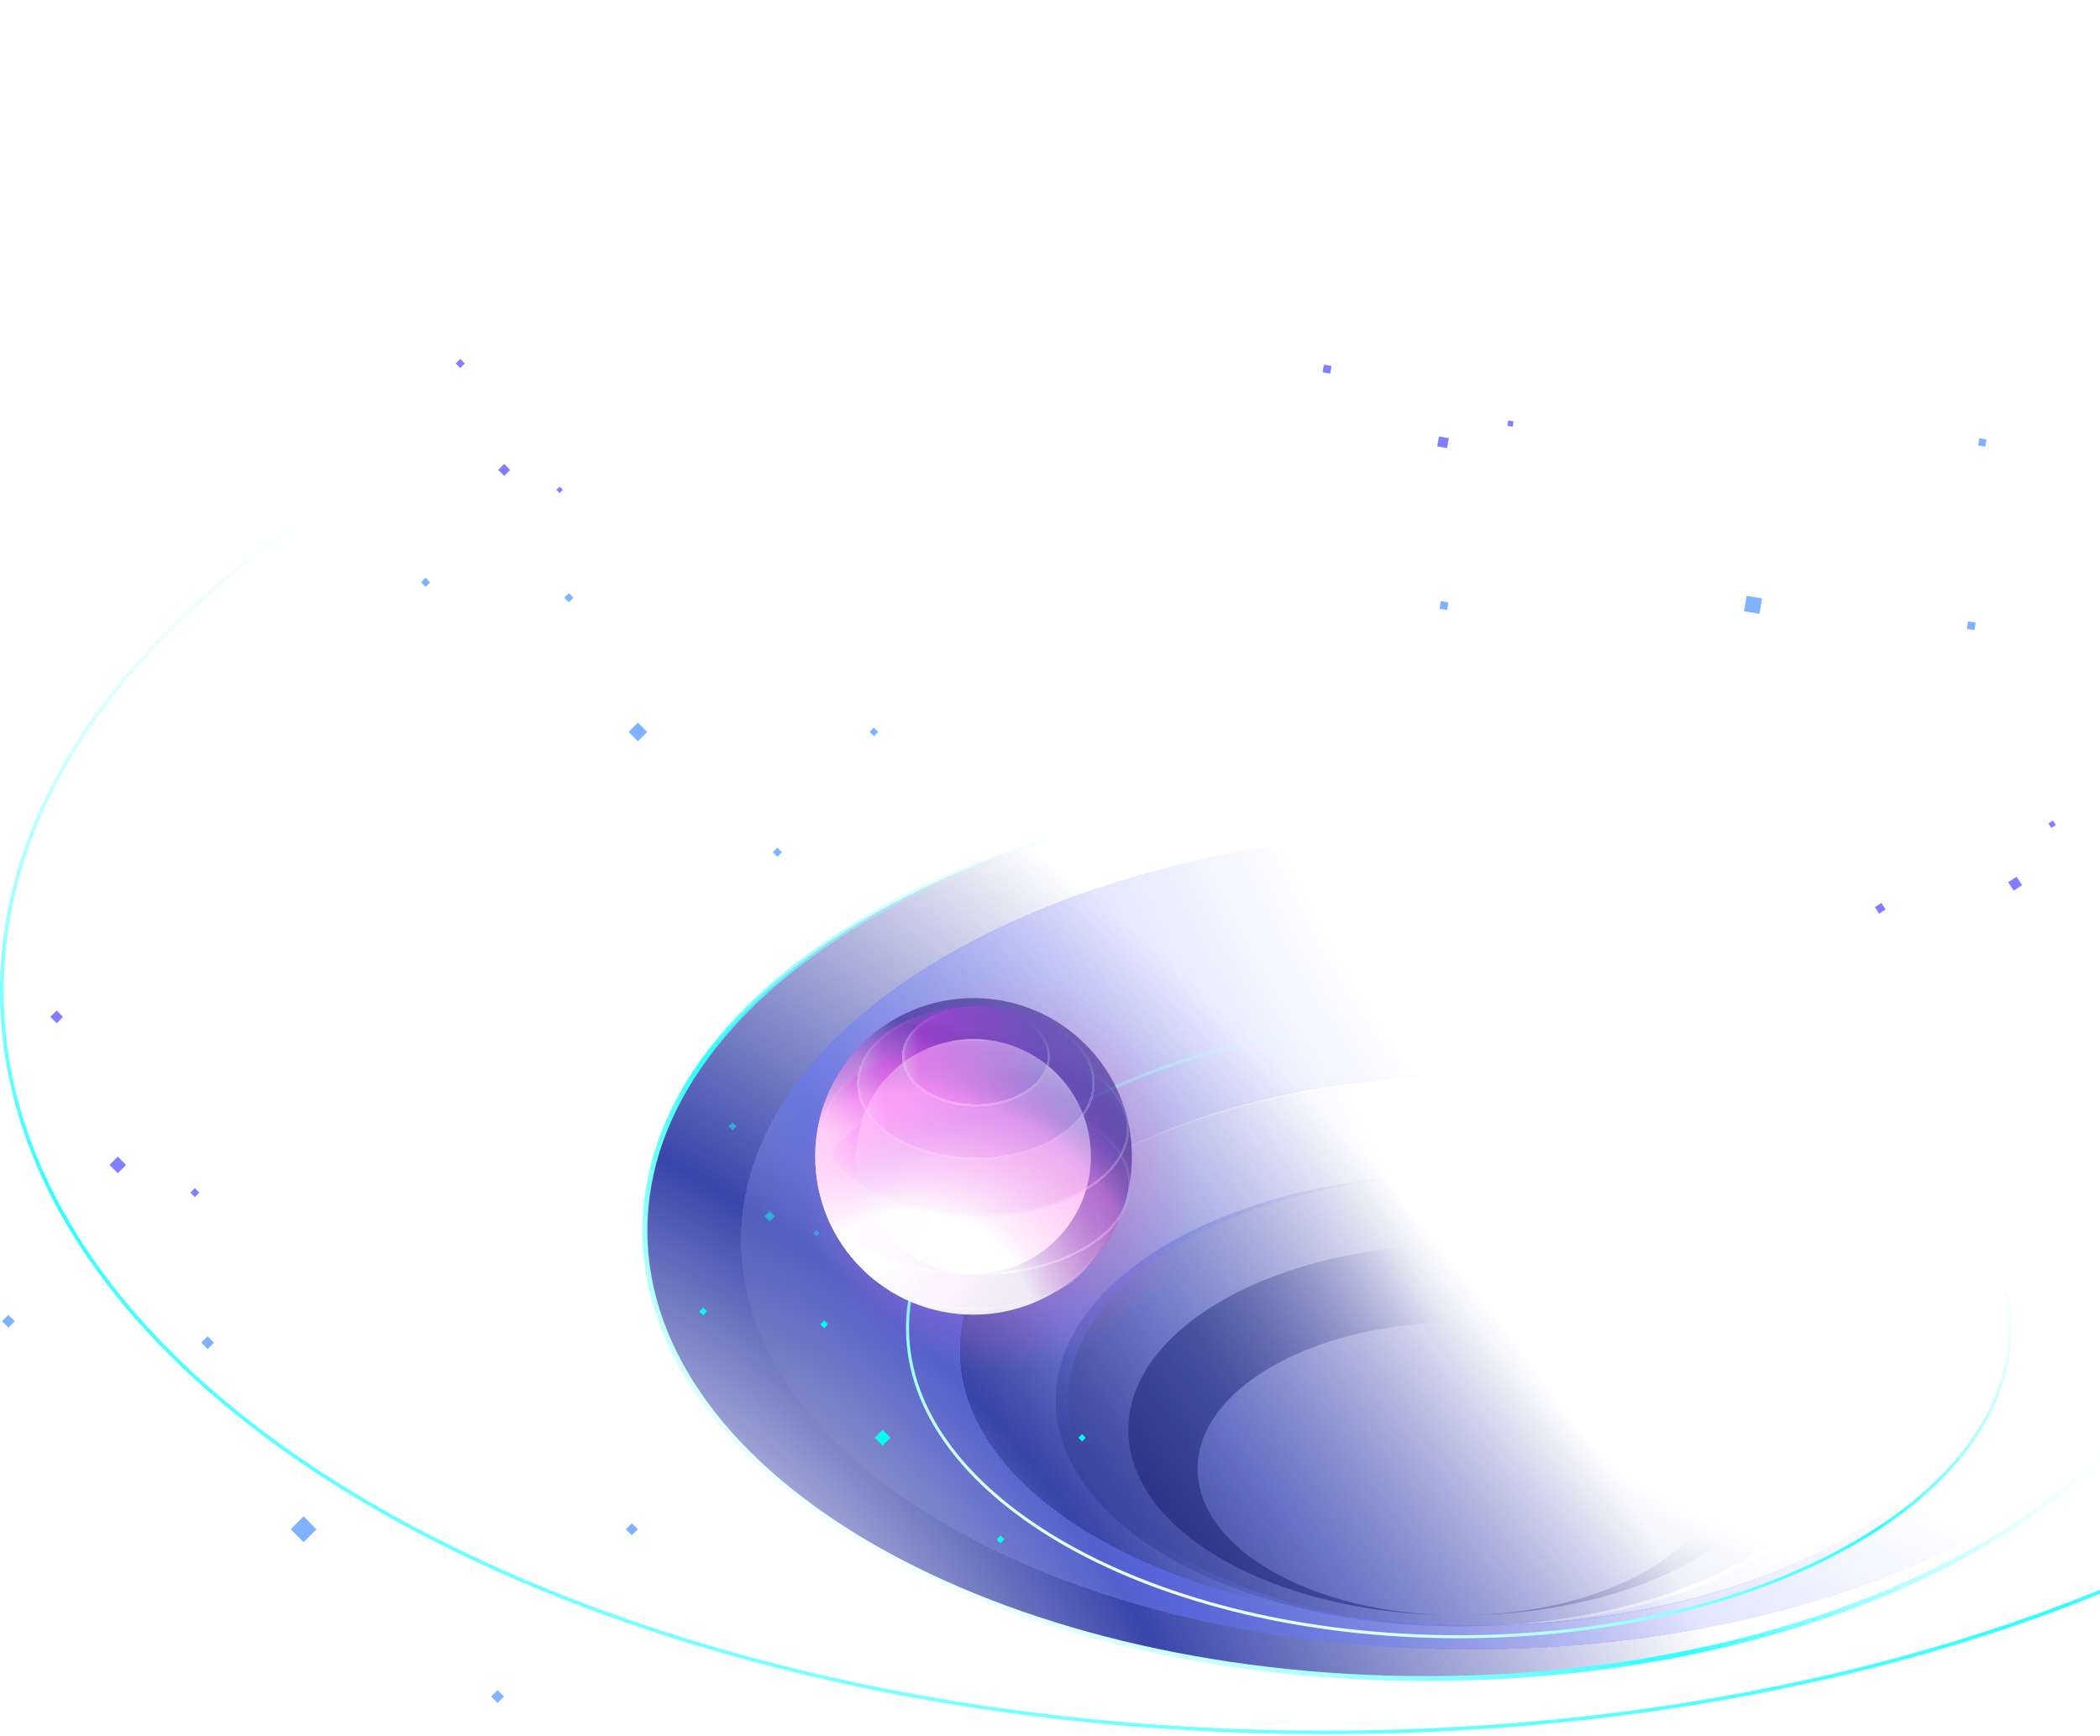 <svg width="884" height="731" viewBox="0 0 884 731" fill="none" xmlns="http://www.w3.org/2000/svg">
<path d="M557.677 105.285C711.567 105.285 850.85 140.277 951.633 196.811C1052.44 253.36 1114.58 331.359 1114.58 417.338C1114.58 503.318 1052.44 581.316 951.633 637.865C850.85 694.399 711.567 729.391 557.677 729.391C403.786 729.391 264.503 694.399 163.72 637.865C62.912 581.316 0.777 503.318 0.776 417.338C0.776 331.359 62.912 253.36 163.72 196.811C264.503 140.276 403.787 105.285 557.677 105.285Z" stroke="url(#paint0_linear_1_1457)" stroke-width="1.553"/>
<path d="M600.459 329.565C691.441 329.565 773.759 350.755 833.296 384.96C892.861 419.183 929.435 466.304 929.435 518.132C929.435 569.961 892.861 617.082 833.296 651.304C773.759 685.51 691.441 706.701 600.459 706.701C509.477 706.701 427.158 685.51 367.621 651.304C308.056 617.082 271.483 569.961 271.483 518.132C271.483 466.304 308.056 419.183 367.621 384.96C427.158 350.754 509.477 329.565 600.459 329.565Z" fill="url(#paint1_radial_1_1457)" stroke="url(#paint2_linear_1_1457)" stroke-width="2.07"/>
<ellipse cx="614.074" cy="589.536" rx="169.707" ry="95.197" fill="url(#paint3_radial_1_1457)" fill-opacity="0.6"/>
<g filter="url(#filter0_d_1_1457)">
<path d="M614.072 453.618C732.916 453.618 829.258 505.355 829.258 569.175C829.258 632.996 732.916 684.734 614.072 684.734C495.228 684.734 398.885 632.996 398.885 569.175C398.886 505.355 495.228 453.618 614.072 453.618ZM614.073 494.338C520.347 494.338 444.366 536.96 444.366 589.536C444.366 642.112 520.347 684.733 614.073 684.733C707.799 684.733 783.779 642.112 783.779 589.536C783.779 536.96 707.799 494.339 614.073 494.338Z" fill="url(#paint4_radial_1_1457)" fill-opacity="0.6" shape-rendering="crispEdges"/>
</g>
<g filter="url(#filter1_d_1_1457)">
<path d="M614.073 350.194C783.83 350.194 921.444 427.389 921.444 522.615C921.444 617.84 783.83 695.036 614.073 695.036C444.316 695.036 306.701 617.84 306.701 522.615C306.701 427.389 444.316 350.194 614.073 350.194ZM614.072 453.617C495.228 453.617 398.886 505.353 398.886 569.174C398.886 632.995 495.228 684.733 614.072 684.733C732.916 684.733 829.259 632.995 829.259 569.174C829.258 505.354 732.916 453.617 614.072 453.617Z" fill="url(#paint5_radial_1_1457)" shape-rendering="crispEdges"/>
</g>
<path d="M614.072 523.996C690.909 523.996 753.198 558.937 753.198 602.039C753.198 644.857 691.726 679.619 615.588 680.075C675.61 679.621 724.016 652.187 724.016 618.409C724.016 584.348 674.794 556.736 614.074 556.736C553.354 556.736 504.131 584.348 504.131 618.409C504.131 652.186 552.537 679.62 612.558 680.075C536.419 679.62 474.947 644.857 474.947 602.039C474.947 558.937 537.235 523.996 614.072 523.996Z" fill="url(#paint6_radial_1_1457)"/>
<path d="M614.074 429.328C678.242 429.328 736.304 443.92 778.3 467.478C820.317 491.048 846.125 523.507 846.125 559.214C846.125 594.921 820.317 627.381 778.3 650.951C736.304 674.509 678.242 689.1 614.074 689.1C549.906 689.1 491.844 674.509 449.848 650.951C407.831 627.381 382.022 594.921 382.022 559.214C382.022 523.507 407.831 491.048 449.848 467.478C491.845 443.92 549.906 429.328 614.074 429.328Z" stroke="url(#paint7_linear_1_1457)" stroke-width="1.294"/>
<rect width="2.311" height="2.311" transform="matrix(0.707 0.707 -0.707 0.707 346.954 555.942)" fill="#00FFF0"/>
<rect x="371.523" y="602.022" width="4.673" height="4.673" transform="rotate(45 371.523 602.022)" fill="#00FFF0"/>
<rect width="2.172" height="2.172" transform="matrix(-0.707 -0.707 -0.707 0.707 457.041 605.327)" fill="#00FFF0"/>
<rect x="421.147" y="646.5" width="2.311" height="2.311" transform="rotate(45 421.147 646.5)" fill="#00FFF0"/>
<rect width="2.311" height="2.311" transform="matrix(0.707 0.707 -0.707 0.707 295.995 550.46)" fill="#00FFF0"/>
<rect width="2.311" height="2.311" transform="matrix(0.707 0.707 -0.707 0.707 308.34 472.576)" fill="#00FFF0" fill-opacity="0.5"/>
<rect x="343.683" y="518.041" width="1.615" height="1.615" transform="rotate(45 343.683 518.041)" fill="#00FFF0" fill-opacity="0.5"/>
<rect x="323.982" y="509.965" width="3.013" height="3.013" transform="rotate(45 323.982 509.965)" fill="#00FFF0" fill-opacity="0.5"/>
<circle cx="420.092" cy="494.339" r="83.607" fill="url(#paint8_radial_1_1457)" fill-opacity="0.6"/>
<g filter="url(#filter2_d_1_1457)">
<ellipse cx="409.812" cy="517.549" rx="52.536" ry="32.912" fill="url(#paint9_linear_1_1457)" fill-opacity="0.5" shape-rendering="crispEdges"/>
<path d="M409.813 485.154C424.238 485.154 437.273 488.818 446.686 494.715C456.105 500.616 461.83 508.702 461.83 517.548C461.83 526.395 456.105 534.481 446.686 540.382C437.273 546.279 424.238 549.943 409.813 549.943C395.387 549.943 382.351 546.279 372.939 540.382C363.519 534.481 357.794 526.395 357.794 517.548C357.794 508.702 363.519 500.616 372.939 494.715C382.351 488.818 395.387 485.154 409.813 485.154Z" stroke="url(#paint10_linear_1_1457)" stroke-opacity="0.6" stroke-width="1.035" shape-rendering="crispEdges"/>
</g>
<circle cx="409.813" cy="486.859" r="66.65" fill="url(#paint11_radial_1_1457)"/>
<g filter="url(#filter3_d_1_1457)">
<ellipse cx="409.813" cy="497.879" rx="65.162" ry="38.121" fill="url(#paint12_linear_1_1457)" fill-opacity="0.5" shape-rendering="crispEdges"/>
<path d="M409.812 460.276C427.731 460.276 443.928 464.526 455.628 471.37C467.34 478.222 474.457 487.612 474.457 497.879C474.457 508.146 467.34 517.536 455.628 524.388C443.928 531.232 427.731 535.482 409.812 535.482C391.894 535.482 375.697 531.232 363.998 524.388C352.286 517.536 345.169 508.146 345.169 497.879C345.169 487.612 352.286 478.222 363.998 471.37C375.697 464.526 391.894 460.276 409.812 460.276Z" stroke="url(#paint13_linear_1_1457)" stroke-opacity="0.6" stroke-width="1.035" shape-rendering="crispEdges"/>
</g>
<circle cx="409.814" cy="486.859" r="49.369" fill="url(#paint14_radial_1_1457)"/>
<circle cx="409.814" cy="486.859" r="49.369" fill="url(#paint15_radial_1_1457)"/>
<g filter="url(#filter4_d_1_1457)">
<ellipse cx="409.815" cy="474.213" rx="64.499" ry="37.239" fill="url(#paint16_linear_1_1457)" fill-opacity="0.5" shape-rendering="crispEdges"/>
<path d="M409.815 437.491C427.551 437.491 443.584 441.643 455.164 448.329C466.757 455.023 473.795 464.193 473.795 474.213C473.795 484.233 466.757 493.403 455.164 500.097C443.584 506.783 427.551 510.935 409.815 510.935C392.078 510.935 376.046 506.783 364.466 500.097C352.873 493.403 345.833 484.233 345.833 474.213C345.833 464.193 352.873 455.023 364.466 448.329C376.046 441.643 392.078 437.491 409.815 437.491Z" stroke="url(#paint17_linear_1_1457)" stroke-opacity="0.6" stroke-width="1.035" shape-rendering="crispEdges"/>
</g>
<g filter="url(#filter5_d_1_1457)">
<ellipse cx="409.812" cy="454.983" rx="50.049" ry="32.35" fill="url(#paint18_linear_1_1457)" fill-opacity="0.5" shape-rendering="crispEdges"/>
<path d="M409.812 423.15C423.548 423.15 435.959 426.75 444.921 432.543C453.888 438.339 459.344 446.284 459.344 454.983C459.344 463.682 453.888 471.628 444.921 477.424C435.959 483.216 423.548 486.816 409.812 486.816C396.076 486.816 383.665 483.216 374.703 477.424C365.736 471.628 360.281 463.682 360.281 454.983C360.281 446.284 365.736 438.339 374.703 432.543C383.665 426.75 396.076 423.15 409.812 423.15Z" stroke="url(#paint19_linear_1_1457)" stroke-opacity="0.6" stroke-width="1.035" shape-rendering="crispEdges"/>
</g>
<g filter="url(#filter6_d_1_1457)">
<ellipse cx="409.814" cy="443.747" rx="31.152" ry="21.114" fill="url(#paint20_linear_1_1457)" fill-opacity="0.5" shape-rendering="crispEdges"/>
<path d="M409.813 423.15C418.326 423.15 426.01 425.49 431.551 429.245C437.094 433.002 440.448 438.139 440.448 443.747C440.448 449.355 437.094 454.491 431.551 458.248C426.01 462.003 418.326 464.344 409.813 464.344C401.301 464.344 393.618 462.003 388.077 458.248C382.533 454.491 379.18 449.355 379.18 443.747C379.18 438.139 382.533 433.002 388.077 429.245C393.618 425.49 401.301 423.15 409.813 423.15Z" stroke="url(#paint21_linear_1_1457)" stroke-opacity="0.6" stroke-width="1.035" shape-rendering="crispEdges"/>
</g>
<circle cx="409.813" cy="486.859" r="66.65" fill="url(#paint22_radial_1_1457)" fill-opacity="0.9"/>
<rect x="239.439" y="249.723" width="2.738" height="2.738" transform="rotate(45 239.439 249.723)" fill="#0066FF" fill-opacity="0.5"/>
<rect x="268.509" y="304.251" width="5.53" height="5.53" transform="rotate(45 268.509 304.251)" fill="#0066FF" fill-opacity="0.5"/>
<rect width="2.573" height="2.573" transform="matrix(-0.707 -0.707 -0.707 0.707 369.703 308.161)" fill="#0066FF" fill-opacity="0.5"/>
<rect x="327.231" y="356.879" width="2.738" height="2.738" transform="rotate(45 327.231 356.879)" fill="#0066FF" fill-opacity="0.5"/>
<rect x="179.138" y="243.236" width="2.738" height="2.738" transform="rotate(45 179.138 243.236)" fill="#0066FF" fill-opacity="0.5"/>
<rect x="193.746" y="151.075" width="2.738" height="2.738" transform="rotate(45 193.746 151.075)" fill="#0500FF" fill-opacity="0.5"/>
<rect width="1.911" height="1.911" transform="matrix(0.707 0.707 -0.707 0.707 235.567 204.874)" fill="#0500FF" fill-opacity="0.5"/>
<rect x="212.256" y="195.318" width="3.566" height="3.566" transform="rotate(45 212.256 195.318)" fill="#0500FF" fill-opacity="0.5"/>
<rect x="87.388" y="562.598" width="3.807" height="3.807" transform="rotate(45 87.388 562.598)" fill="#0066FF" fill-opacity="0.5"/>
<rect width="7.689" height="7.689" transform="matrix(0.707 0.707 -0.707 0.707 127.807 638.412)" fill="#0066FF" fill-opacity="0.5"/>
<rect width="3.578" height="3.578" transform="matrix(-0.707 -0.707 -0.707 0.707 268.506 643.849)" fill="#0066FF" fill-opacity="0.5"/>
<rect width="3.807" height="3.807" transform="matrix(0.707 0.707 -0.707 0.707 209.453 711.588)" fill="#0066FF" fill-opacity="0.5"/>
<rect width="3.807" height="3.807" transform="matrix(0.707 0.707 -0.707 0.707 3.545 553.578)" fill="#0066FF" fill-opacity="0.5"/>
<rect x="23.856" y="425.439" width="3.807" height="3.807" transform="rotate(45 23.856 425.439)" fill="#0500FF" fill-opacity="0.5"/>
<rect x="82.005" y="500.241" width="2.661" height="2.661" transform="rotate(45 82.005 500.241)" fill="#0500FF" fill-opacity="0.5"/>
<rect width="4.957" height="4.957" transform="matrix(0.707 0.707 -0.707 0.707 49.592 486.954)" fill="#0500FF" fill-opacity="0.5"/>
<rect x="789.24" y="381.921" width="3.258" height="3.258" transform="rotate(-32.898 789.24 381.921)" fill="#0500FF" fill-opacity="0.5"/>
<rect width="2.274" height="2.274" transform="matrix(0.84 -0.543 0.543 0.84 862.274 346.681)" fill="#0500FF" fill-opacity="0.5"/>
<rect width="4.243" height="4.243" transform="matrix(0.84 -0.543 0.543 0.84 845.337 371.421)" fill="#0500FF" fill-opacity="0.5"/>
<rect x="735.255" y="250.855" width="6.581" height="6.581" transform="rotate(9.69 735.255 250.855)" fill="#0066FF" fill-opacity="0.5"/>
<rect width="3.062" height="3.062" transform="matrix(-0.986 -0.168 -0.168 0.986 836.216 185.047)" fill="#0066FF" fill-opacity="0.5"/>
<rect x="828.482" y="261.574" width="3.258" height="3.258" transform="rotate(9.69 828.482 261.574)" fill="#0066FF" fill-opacity="0.5"/>
<rect x="606.499" y="253.077" width="3.258" height="3.258" transform="rotate(9.69 606.499 253.077)" fill="#0066FF" fill-opacity="0.5"/>
<rect x="557.293" y="153.533" width="3.258" height="3.258" transform="rotate(9.69 557.293 153.533)" fill="#0500FF" fill-opacity="0.5"/>
<rect width="2.274" height="2.274" transform="matrix(0.986 0.168 -0.168 0.986 634.911 177.01)" fill="#0500FF" fill-opacity="0.5"/>
<rect x="605.701" y="183.764" width="4.243" height="4.243" transform="rotate(9.69 605.701 183.764)" fill="#0500FF" fill-opacity="0.5"/>
<defs>
<filter id="filter0_d_1_1457" x="396.297" y="445.854" width="445.9" height="246.643" filterUnits="userSpaceOnUse" color-interpolation-filters="sRGB">
<feFlood flood-opacity="0" result="BackgroundImageFix"/>
<feColorMatrix in="SourceAlpha" type="matrix" values="0 0 0 0 0 0 0 0 0 0 0 0 0 0 0 0 0 0 127 0" result="hardAlpha"/>
<feOffset dx="5.176"/>
<feGaussianBlur stdDeviation="3.882"/>
<feComposite in2="hardAlpha" operator="out"/>
<feColorMatrix type="matrix" values="0 0 0 0 0.12 0 0 0 0 0.164 0 0 0 0 0.562 0 0 0 0.1 0"/>
<feBlend mode="normal" in2="BackgroundImageFix" result="effect1_dropShadow_1_1457"/>
<feBlend mode="normal" in="SourceGraphic" in2="effect1_dropShadow_1_1457" result="shape"/>
</filter>
<filter id="filter1_d_1_1457" x="304.113" y="341.913" width="630.27" height="360.369" filterUnits="userSpaceOnUse" color-interpolation-filters="sRGB">
<feFlood flood-opacity="0" result="BackgroundImageFix"/>
<feColorMatrix in="SourceAlpha" type="matrix" values="0 0 0 0 0 0 0 0 0 0 0 0 0 0 0 0 0 0 127 0" result="hardAlpha"/>
<feOffset dx="5.176" dy="-0.518"/>
<feGaussianBlur stdDeviation="3.882"/>
<feComposite in2="hardAlpha" operator="out"/>
<feColorMatrix type="matrix" values="0 0 0 0 0.12 0 0 0 0 0.164 0 0 0 0 0.562 0 0 0 0.1 0"/>
<feBlend mode="normal" in2="BackgroundImageFix" result="effect1_dropShadow_1_1457"/>
<feBlend mode="normal" in="SourceGraphic" in2="effect1_dropShadow_1_1457" result="shape"/>
</filter>
<filter id="filter2_d_1_1457" x="350.548" y="477.908" width="120.599" height="81.352" filterUnits="userSpaceOnUse" color-interpolation-filters="sRGB">
<feFlood flood-opacity="0" result="BackgroundImageFix"/>
<feColorMatrix in="SourceAlpha" type="matrix" values="0 0 0 0 0 0 0 0 0 0 0 0 0 0 0 0 0 0 127 0" result="hardAlpha"/>
<feOffset dx="1.035" dy="1.035"/>
<feGaussianBlur stdDeviation="3.882"/>
<feComposite in2="hardAlpha" operator="out"/>
<feColorMatrix type="matrix" values="0 0 0 0 0.44 0 0 0 0 0.201 0 0 0 0 0.679 0 0 0 0.2 0"/>
<feBlend mode="normal" in2="BackgroundImageFix" result="effect1_dropShadow_1_1457"/>
<feBlend mode="normal" in="SourceGraphic" in2="effect1_dropShadow_1_1457" result="shape"/>
</filter>
<filter id="filter3_d_1_1457" x="337.923" y="453.029" width="145.85" height="91.769" filterUnits="userSpaceOnUse" color-interpolation-filters="sRGB">
<feFlood flood-opacity="0" result="BackgroundImageFix"/>
<feColorMatrix in="SourceAlpha" type="matrix" values="0 0 0 0 0 0 0 0 0 0 0 0 0 0 0 0 0 0 127 0" result="hardAlpha"/>
<feOffset dx="1.035" dy="1.035"/>
<feGaussianBlur stdDeviation="3.882"/>
<feComposite in2="hardAlpha" operator="out"/>
<feColorMatrix type="matrix" values="0 0 0 0 0.44 0 0 0 0 0.201 0 0 0 0 0.679 0 0 0 0.2 0"/>
<feBlend mode="normal" in2="BackgroundImageFix" result="effect1_dropShadow_1_1457"/>
<feBlend mode="normal" in="SourceGraphic" in2="effect1_dropShadow_1_1457" result="shape"/>
</filter>
<filter id="filter4_d_1_1457" x="338.587" y="430.245" width="144.525" height="90.006" filterUnits="userSpaceOnUse" color-interpolation-filters="sRGB">
<feFlood flood-opacity="0" result="BackgroundImageFix"/>
<feColorMatrix in="SourceAlpha" type="matrix" values="0 0 0 0 0 0 0 0 0 0 0 0 0 0 0 0 0 0 127 0" result="hardAlpha"/>
<feOffset dx="1.035" dy="1.035"/>
<feGaussianBlur stdDeviation="3.882"/>
<feComposite in2="hardAlpha" operator="out"/>
<feColorMatrix type="matrix" values="0 0 0 0 0.44 0 0 0 0 0.201 0 0 0 0 0.679 0 0 0 0.2 0"/>
<feBlend mode="normal" in2="BackgroundImageFix" result="effect1_dropShadow_1_1457"/>
<feBlend mode="normal" in="SourceGraphic" in2="effect1_dropShadow_1_1457" result="shape"/>
</filter>
<filter id="filter5_d_1_1457" x="353.034" y="415.904" width="115.626" height="80.228" filterUnits="userSpaceOnUse" color-interpolation-filters="sRGB">
<feFlood flood-opacity="0" result="BackgroundImageFix"/>
<feColorMatrix in="SourceAlpha" type="matrix" values="0 0 0 0 0 0 0 0 0 0 0 0 0 0 0 0 0 0 127 0" result="hardAlpha"/>
<feOffset dx="1.035" dy="1.035"/>
<feGaussianBlur stdDeviation="3.882"/>
<feComposite in2="hardAlpha" operator="out"/>
<feColorMatrix type="matrix" values="0 0 0 0 0.44 0 0 0 0 0.201 0 0 0 0 0.679 0 0 0 0.2 0"/>
<feBlend mode="normal" in2="BackgroundImageFix" result="effect1_dropShadow_1_1457"/>
<feBlend mode="normal" in="SourceGraphic" in2="effect1_dropShadow_1_1457" result="shape"/>
</filter>
<filter id="filter6_d_1_1457" x="371.934" y="415.904" width="77.831" height="57.756" filterUnits="userSpaceOnUse" color-interpolation-filters="sRGB">
<feFlood flood-opacity="0" result="BackgroundImageFix"/>
<feColorMatrix in="SourceAlpha" type="matrix" values="0 0 0 0 0 0 0 0 0 0 0 0 0 0 0 0 0 0 127 0" result="hardAlpha"/>
<feOffset dx="1.035" dy="1.035"/>
<feGaussianBlur stdDeviation="3.882"/>
<feComposite in2="hardAlpha" operator="out"/>
<feColorMatrix type="matrix" values="0 0 0 0 0.44 0 0 0 0 0.201 0 0 0 0 0.679 0 0 0 0.2 0"/>
<feBlend mode="normal" in2="BackgroundImageFix" result="effect1_dropShadow_1_1457"/>
<feBlend mode="normal" in="SourceGraphic" in2="effect1_dropShadow_1_1457" result="shape"/>
</filter>
<linearGradient id="paint0_linear_1_1457" x1="352.496" y1="947.048" x2="498.913" y2="239.7" gradientUnits="userSpaceOnUse">
<stop stop-color="white"/>
<stop offset="0.509" stop-color="#30FFFF"/>
<stop offset="1" stop-color="white" stop-opacity="0"/>
</linearGradient>
<radialGradient id="paint1_radial_1_1457" cx="0" cy="0" r="1" gradientUnits="userSpaceOnUse" gradientTransform="translate(281.018 692.733) rotate(-45.685) scale(355.024 632.713)">
<stop stop-color="white"/>
<stop offset="0.462" stop-color="#3A45AA"/>
<stop offset="1" stop-color="#3A45AA" stop-opacity="0"/>
</radialGradient>
<linearGradient id="paint2_linear_1_1457" x1="432.558" y1="700.334" x2="602.648" y2="418.311" gradientUnits="userSpaceOnUse">
<stop stop-color="white"/>
<stop offset="0.443" stop-color="#30FFFF"/>
<stop offset="1" stop-color="white" stop-opacity="0"/>
</linearGradient>
<radialGradient id="paint3_radial_1_1457" cx="0" cy="0" r="1" gradientUnits="userSpaceOnUse" gradientTransform="translate(702.41 502.175) rotate(141.315) scale(246.834 440.027)">
<stop offset="0.392" stop-color="#1B29A4" stop-opacity="0"/>
<stop offset="0.842" stop-color="#2938BB" stop-opacity="0.5"/>
<stop offset="1" stop-color="#172075" stop-opacity="0.5"/>
</radialGradient>
<radialGradient id="paint4_radial_1_1457" cx="0" cy="0" r="1" gradientUnits="userSpaceOnUse" gradientTransform="translate(726.082 463.131) rotate(141.571) scale(343.156 606.252)">
<stop offset="0.392" stop-color="#6675FF" stop-opacity="0"/>
<stop offset="0.842" stop-color="#6675FF" stop-opacity="0.5"/>
<stop offset="1" stop-color="#192059" stop-opacity="0"/>
</radialGradient>
<radialGradient id="paint5_radial_1_1457" cx="0" cy="0" r="1" gradientUnits="userSpaceOnUse" gradientTransform="translate(774.067 364.388) rotate(140.348) scale(498.718 889.055)">
<stop offset="0.392" stop-color="#6675FF" stop-opacity="0"/>
<stop offset="0.842" stop-color="#6675FF" stop-opacity="0.5"/>
<stop offset="1" stop-color="#DBDEFF" stop-opacity="0"/>
</radialGradient>
<radialGradient id="paint6_radial_1_1457" cx="0" cy="0" r="1" gradientUnits="userSpaceOnUse" gradientTransform="translate(686.491 530.42) rotate(141.316) scale(202.352 360.726)">
<stop offset="0.392" stop-color="#17217A" stop-opacity="0"/>
<stop offset="0.842" stop-color="#1A2374" stop-opacity="0.5"/>
<stop offset="1" stop-color="#151E6C" stop-opacity="0.5"/>
</radialGradient>
<linearGradient id="paint7_linear_1_1457" x1="495.683" y1="684.651" x2="593.268" y2="424.362" gradientUnits="userSpaceOnUse">
<stop stop-color="white"/>
<stop offset="0.509" stop-color="#30FFFF"/>
<stop offset="1" stop-color="white" stop-opacity="0"/>
</linearGradient>
<radialGradient id="paint8_radial_1_1457" cx="0" cy="0" r="1" gradientUnits="userSpaceOnUse" gradientTransform="translate(420.092 494.339) rotate(90) scale(83.607)">
<stop stop-color="#FF65C1"/>
<stop offset="1" stop-color="#FF65C1" stop-opacity="0"/>
</radialGradient>
<linearGradient id="paint9_linear_1_1457" x1="462.348" y1="510.425" x2="357.31" y2="518.006" gradientUnits="userSpaceOnUse">
<stop stop-color="#4E53BE" stop-opacity="0.5"/>
<stop offset="0.885" stop-color="#FB33FF" stop-opacity="0.5"/>
<stop offset="1" stop-color="white" stop-opacity="0.5"/>
</linearGradient>
<linearGradient id="paint10_linear_1_1457" x1="418.995" y1="564.752" x2="425.544" y2="491.926" gradientUnits="userSpaceOnUse">
<stop stop-color="white"/>
<stop offset="1" stop-color="white" stop-opacity="0"/>
</linearGradient>
<radialGradient id="paint11_radial_1_1457" cx="0" cy="0" r="1" gradientUnits="userSpaceOnUse" gradientTransform="translate(343.163 511.104) rotate(-19.664) scale(141.555)">
<stop offset="0.249" stop-color="white"/>
<stop offset="0.483" stop-color="#FF8FED" stop-opacity="0.5"/>
<stop offset="0.627" stop-color="#220C7A" stop-opacity="0.5"/>
</radialGradient>
<linearGradient id="paint12_linear_1_1457" x1="474.974" y1="489.628" x2="344.791" y2="499.689" gradientUnits="userSpaceOnUse">
<stop stop-color="#4E53BE" stop-opacity="0.5"/>
<stop offset="0.885" stop-color="#FB33FF" stop-opacity="0.5"/>
<stop offset="1" stop-color="white" stop-opacity="0.5"/>
</linearGradient>
<linearGradient id="paint13_linear_1_1457" x1="421.202" y1="552.552" x2="428.293" y2="468.115" gradientUnits="userSpaceOnUse">
<stop stop-color="white"/>
<stop offset="1" stop-color="white" stop-opacity="0"/>
</linearGradient>
<radialGradient id="paint14_radial_1_1457" cx="0" cy="0" r="1" gradientUnits="userSpaceOnUse" gradientTransform="translate(425.68 536.228) rotate(-107.749) scale(99.169)">
<stop offset="0.224" stop-color="white"/>
<stop offset="0.466" stop-color="#FFCEF1"/>
<stop offset="0.682" stop-color="#B6B9FF"/>
<stop offset="0.882" stop-color="white"/>
</radialGradient>
<radialGradient id="paint15_radial_1_1457" cx="0" cy="0" r="1" gradientUnits="userSpaceOnUse" gradientTransform="translate(434.207 536.228) rotate(-100.377) scale(135.421)">
<stop stop-color="white"/>
<stop offset="1" stop-color="white" stop-opacity="0"/>
</radialGradient>
<linearGradient id="paint16_linear_1_1457" x1="474.313" y1="466.153" x2="345.475" y2="476.242" gradientUnits="userSpaceOnUse">
<stop stop-color="#4E53BE" stop-opacity="0.5"/>
<stop offset="0.885" stop-color="#FB33FF" stop-opacity="0.5"/>
<stop offset="1" stop-color="white" stop-opacity="0.5"/>
</linearGradient>
<linearGradient id="paint17_linear_1_1457" x1="421.088" y1="527.622" x2="427.925" y2="445.122" gradientUnits="userSpaceOnUse">
<stop stop-color="white"/>
<stop offset="1" stop-color="white" stop-opacity="0"/>
</linearGradient>
<linearGradient id="paint18_linear_1_1457" x1="459.861" y1="447.981" x2="359.763" y2="454.983" gradientUnits="userSpaceOnUse">
<stop stop-color="#4E53BE" stop-opacity="0.5"/>
<stop offset="0.885" stop-color="#FB33FF" stop-opacity="0.5"/>
<stop offset="1" stop-color="white" stop-opacity="0.5"/>
</linearGradient>
<linearGradient id="paint19_linear_1_1457" x1="418.56" y1="501.38" x2="425.198" y2="429.835" gradientUnits="userSpaceOnUse">
<stop stop-color="white"/>
<stop offset="1" stop-color="white" stop-opacity="0"/>
</linearGradient>
<linearGradient id="paint20_linear_1_1457" x1="440.966" y1="439.177" x2="378.635" y2="443.335" gradientUnits="userSpaceOnUse">
<stop stop-color="#4E53BE" stop-opacity="0.5"/>
<stop offset="0.885" stop-color="#FB33FF" stop-opacity="0.5"/>
<stop offset="1" stop-color="white" stop-opacity="0.5"/>
</linearGradient>
<linearGradient id="paint21_linear_1_1457" x1="415.259" y1="474.029" x2="419.798" y2="427.373" gradientUnits="userSpaceOnUse">
<stop stop-color="white"/>
<stop offset="1" stop-color="white" stop-opacity="0"/>
</linearGradient>
<radialGradient id="paint22_radial_1_1457" cx="0" cy="0" r="1" gradientUnits="userSpaceOnUse" gradientTransform="translate(383.045 561.928) rotate(-65.136) scale(210.169)">
<stop offset="0.249" stop-color="white"/>
<stop offset="0.483" stop-color="#FF8FED" stop-opacity="0.5"/>
<stop offset="0.627" stop-color="#220C7A" stop-opacity="0"/>
</radialGradient>
</defs>
</svg>
